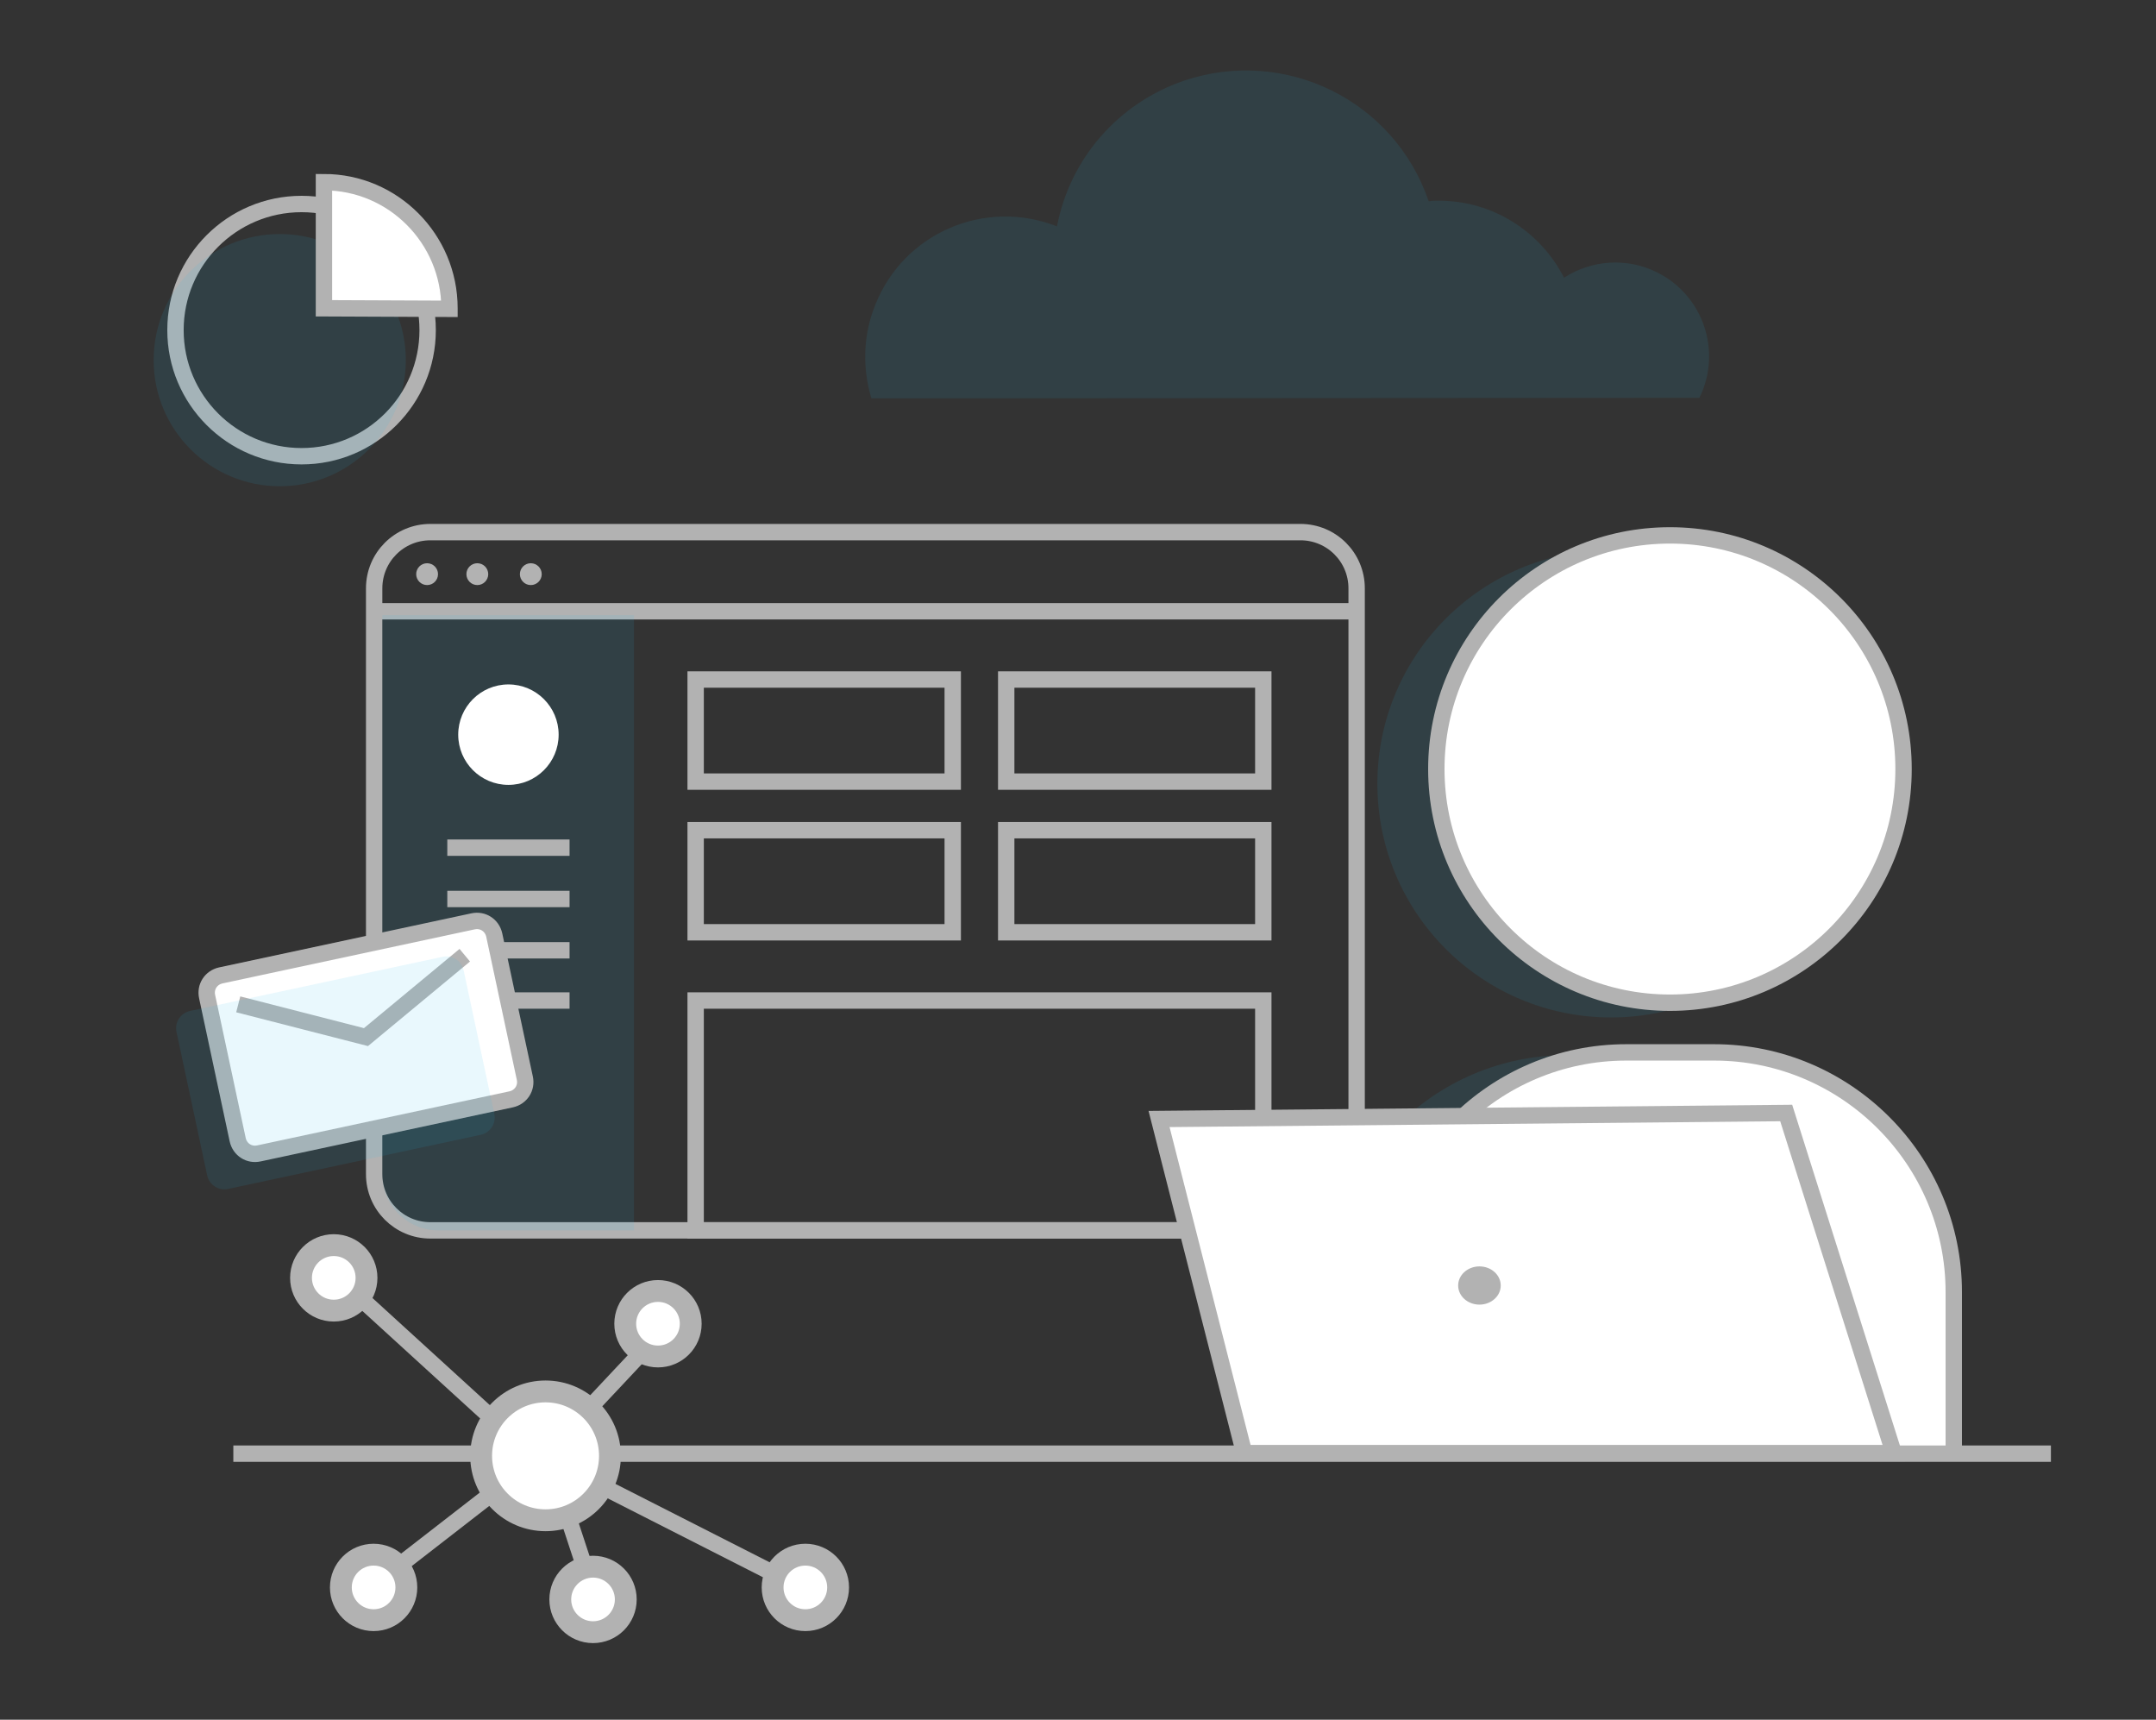 <?xml version="1.0" encoding="utf-8"?>
<!-- Generator: Adobe Illustrator 25.0.1, SVG Export Plug-In . SVG Version: 6.00 Build 0)  -->
<svg version="1.1" id="圖層_1" xmlns="http://www.w3.org/2000/svg" xmlns:xlink="http://www.w3.org/1999/xlink" x="0px" y="0px"
	 viewBox="0 0 395 315" style="enable-background:new 0 0 395 315;" xml:space="preserve">
<rect x="0" y="0" width="395" height="315" fill="#333333" stroke="none"/>
<style type="text/css">
	.st0{opacity:0.1;fill:#20B5EB;enable-background:new    ;}
	.st1{fill:none;stroke:#F47474;stroke-miterlimit:10;stroke-opacity:0;}
	.st2{fill:none;stroke:#B2B2B2;stroke-width:3;stroke-miterlimit:10;}
	.st3{fill:#B2B2B2;}
	.st4{fill:#FFFFFF;}
	.st5{fill:#FFFFFF;stroke:#B2B2B2;stroke-width:3;stroke-miterlimit:10;}
	.st6{fill:none;stroke:#B2B2B2;stroke-width:3;}
	.st7{fill:#FFFFFF;stroke:#B2B2B2;stroke-width:4;stroke-miterlimit:10;}
</style>
<g id="img_service_pl_02_flow_08" transform="translate(-131.251 -2714.333)">
	<path id="Path_28643" class="st0" d="M442.6,2787.2c4.2-8.5,0.7-18.8-7.8-23c-5.4-2.7-11.9-2.3-17,1c-4.4-8.6-13.2-14.1-22.9-14.1
		c-0.6,0-1.3,0-1.9,0.1c-6.3-18.5-26.3-28.3-44.8-22.1c-12,4.1-20.9,14.2-23.3,26.7c-13.2-5.2-28.1,1.2-33.3,14.4
		c-2.2,5.4-2.4,11.5-0.7,17.1L442.6,2787.2z"/>
	<rect id="_262a3cb19f645b38fda0e633f281e74e" x="131.8" y="2714.8" class="st1" width="394" height="314"/>
	<g id="Group_9323">
		<path id="Rectangle_6583" class="st2" d="M210.1,2811.8h159.4c5.7,0,10.3,4.6,10.3,10.3v107.3c0,5.7-4.6,10.3-10.3,10.3H210.1
			c-5.7,0-10.3-4.6-10.3-10.3v-107.3C199.8,2816.4,204.4,2811.8,210.1,2811.8z"/>
		<line id="Line_989" class="st2" x1="199.8" y1="2826.3" x2="379.8" y2="2826.3"/>
		<g id="Group_9321">
			<circle id="Ellipse_974" class="st3" cx="209.5" cy="2819.5" r="2"/>
			<circle id="Ellipse_975" class="st3" cx="218.7" cy="2819.5" r="2"/>
			<circle id="Ellipse_976" class="st3" cx="228.5" cy="2819.5" r="2"/>
		</g>
		<rect id="Rectangle_6584" x="258.7" y="2838.8" class="st2" width="47.1" height="18.7"/>
		<rect id="Rectangle_6585" x="315.6" y="2838.8" class="st2" width="47.1" height="18.7"/>
		<rect id="Rectangle_6586" x="258.7" y="2866.4" class="st2" width="47.1" height="18.7"/>
		<rect id="Rectangle_6587" x="315.6" y="2866.4" class="st2" width="47.1" height="18.7"/>
		<path id="Rectangle_6588" class="st0" d="M201.3,2827h46.1l0,0v112.7l0,0h-35.9c-5.6,0-10.2-4.6-10.2-10.2c0,0,0,0,0,0V2827
			L201.3,2827z"/>
		<rect id="Rectangle_6589" x="258.7" y="2897.6" class="st2" width="104" height="42.1"/>
		<circle id="Ellipse_977" class="st4" cx="224.4" cy="2848.9" r="9.2"/>
		<g id="Group_9322">
			<line id="Line_990" class="st2" x1="213.2" y1="2869.6" x2="235.6" y2="2869.6"/>
			<line id="Line_991" class="st2" x1="213.2" y1="2879" x2="235.6" y2="2879"/>
			<line id="Line_992" class="st2" x1="213.2" y1="2888.4" x2="235.6" y2="2888.4"/>
			<line id="Line_993" class="st2" x1="213.2" y1="2897.6" x2="235.6" y2="2897.6"/>
		</g>
	</g>
	<g id="Group_9332">
		<circle id="Ellipse_978" class="st2" cx="186.5" cy="2774.8" r="23.1"/>
		<circle id="Ellipse_979" class="st0" cx="182.5" cy="2780.3" r="23.1"/>
		<path id="Path_28644" class="st5" d="M213.6,2770.9c0,0,0-0.1,0-0.1c0-12.7-10.3-23.1-23-23.1c0,0,0,0,0,0v23.1L213.6,2770.9z"/>
	</g>
	<g id="Group_9325">
		<circle id="Ellipse_986" class="st0" cx="426.4" cy="2857.9" r="42.8"/>
		<path id="Path_28645" class="st0" d="M374.4,2970v-18.5c0-24.2,19.7-43.9,43.9-43.9h16.1c24.2,0,43.9,19.7,43.9,43.9v18.5"/>
		<circle id="Ellipse_987" class="st5" cx="437.2" cy="2855.2" r="42.8"/>
		<path id="Path_28646" class="st5" d="M385.3,2969.5V2951c0-24.2,19.7-43.9,43.9-43.9h16.1c24.2,0,43.9,19.7,43.9,43.9v29.4"/>
	</g>
	<g id="Group_9327">
		<g id="Group_9326">
			<path id="Rectangle_6590" class="st5" d="M171.7,2893l46.2-9.9c1.8-0.4,3.5,0.7,3.9,2.5l5.6,26.2c0.4,1.8-0.7,3.5-2.5,3.9
				l-46.2,9.9c-1.8,0.4-3.5-0.7-3.9-2.5l-5.6-26.2C168.8,2895.1,169.9,2893.4,171.7,2893z"/>
			<path id="Path_28647" class="st5" d="M174.9,2898.3l23.4,6l18.1-15"/>
		</g>
		<path id="Rectangle_6591" class="st0" d="M166.1,2899.5l46.2-9.9c1.8-0.4,3.5,0.7,3.9,2.5l5.6,26.2c0.4,1.8-0.7,3.5-2.5,3.9
			l-46.2,9.9c-1.8,0.4-3.5-0.7-3.9-2.5l-5.6-26.2C163.2,2901.6,164.3,2899.9,166.1,2899.5z"/>
	</g>
	<g id="Group_9328">
		<path id="Path_28648" class="st5" d="M343.6,2919.3l15.6,61.2h119l-19.7-62.3L343.6,2919.3z"/>
		<ellipse id="Ellipse_988" class="st3" cx="402.3" cy="2949.8" rx="3.9" ry="3.5"/>
	</g>
	<path id="Path_28649" class="st6" d="M174,2980.6h333"/>
	<g id="Group_9324">
		<line id="Line_994" class="st2" x1="237.4" y1="2974.2" x2="252.7" y2="2957.9"/>
		<line id="Line_995" class="st2" x1="221.5" y1="2974.2" x2="194.1" y2="2949.2"/>
		<line id="Line_996" class="st2" x1="221.5" y1="2987.8" x2="199.2" y2="3005.1"/>
		<line id="Line_997" class="st2" x1="235.3" y1="2992.1" x2="240.3" y2="3007.3"/>
		<line id="Line_998" class="st2" x1="235.9" y1="2983.7" x2="278" y2="3005.1"/>
		<circle id="Ellipse_980" class="st7" cx="192.4" cy="2948.4" r="6"/>
		<circle id="Ellipse_981" class="st7" cx="199.7" cy="3005.1" r="6"/>
		<circle id="Ellipse_982" class="st7" cx="239.9" cy="3007.3" r="6"/>
		<circle id="Ellipse_983" class="st7" cx="251.8" cy="2956.8" r="6"/>
		<circle id="Ellipse_984" class="st7" cx="278.8" cy="3005.1" r="6"/>
		<circle id="Ellipse_985" class="st7" cx="231.2" cy="2981" r="11.8"/>
	</g>
</g>
</svg>
